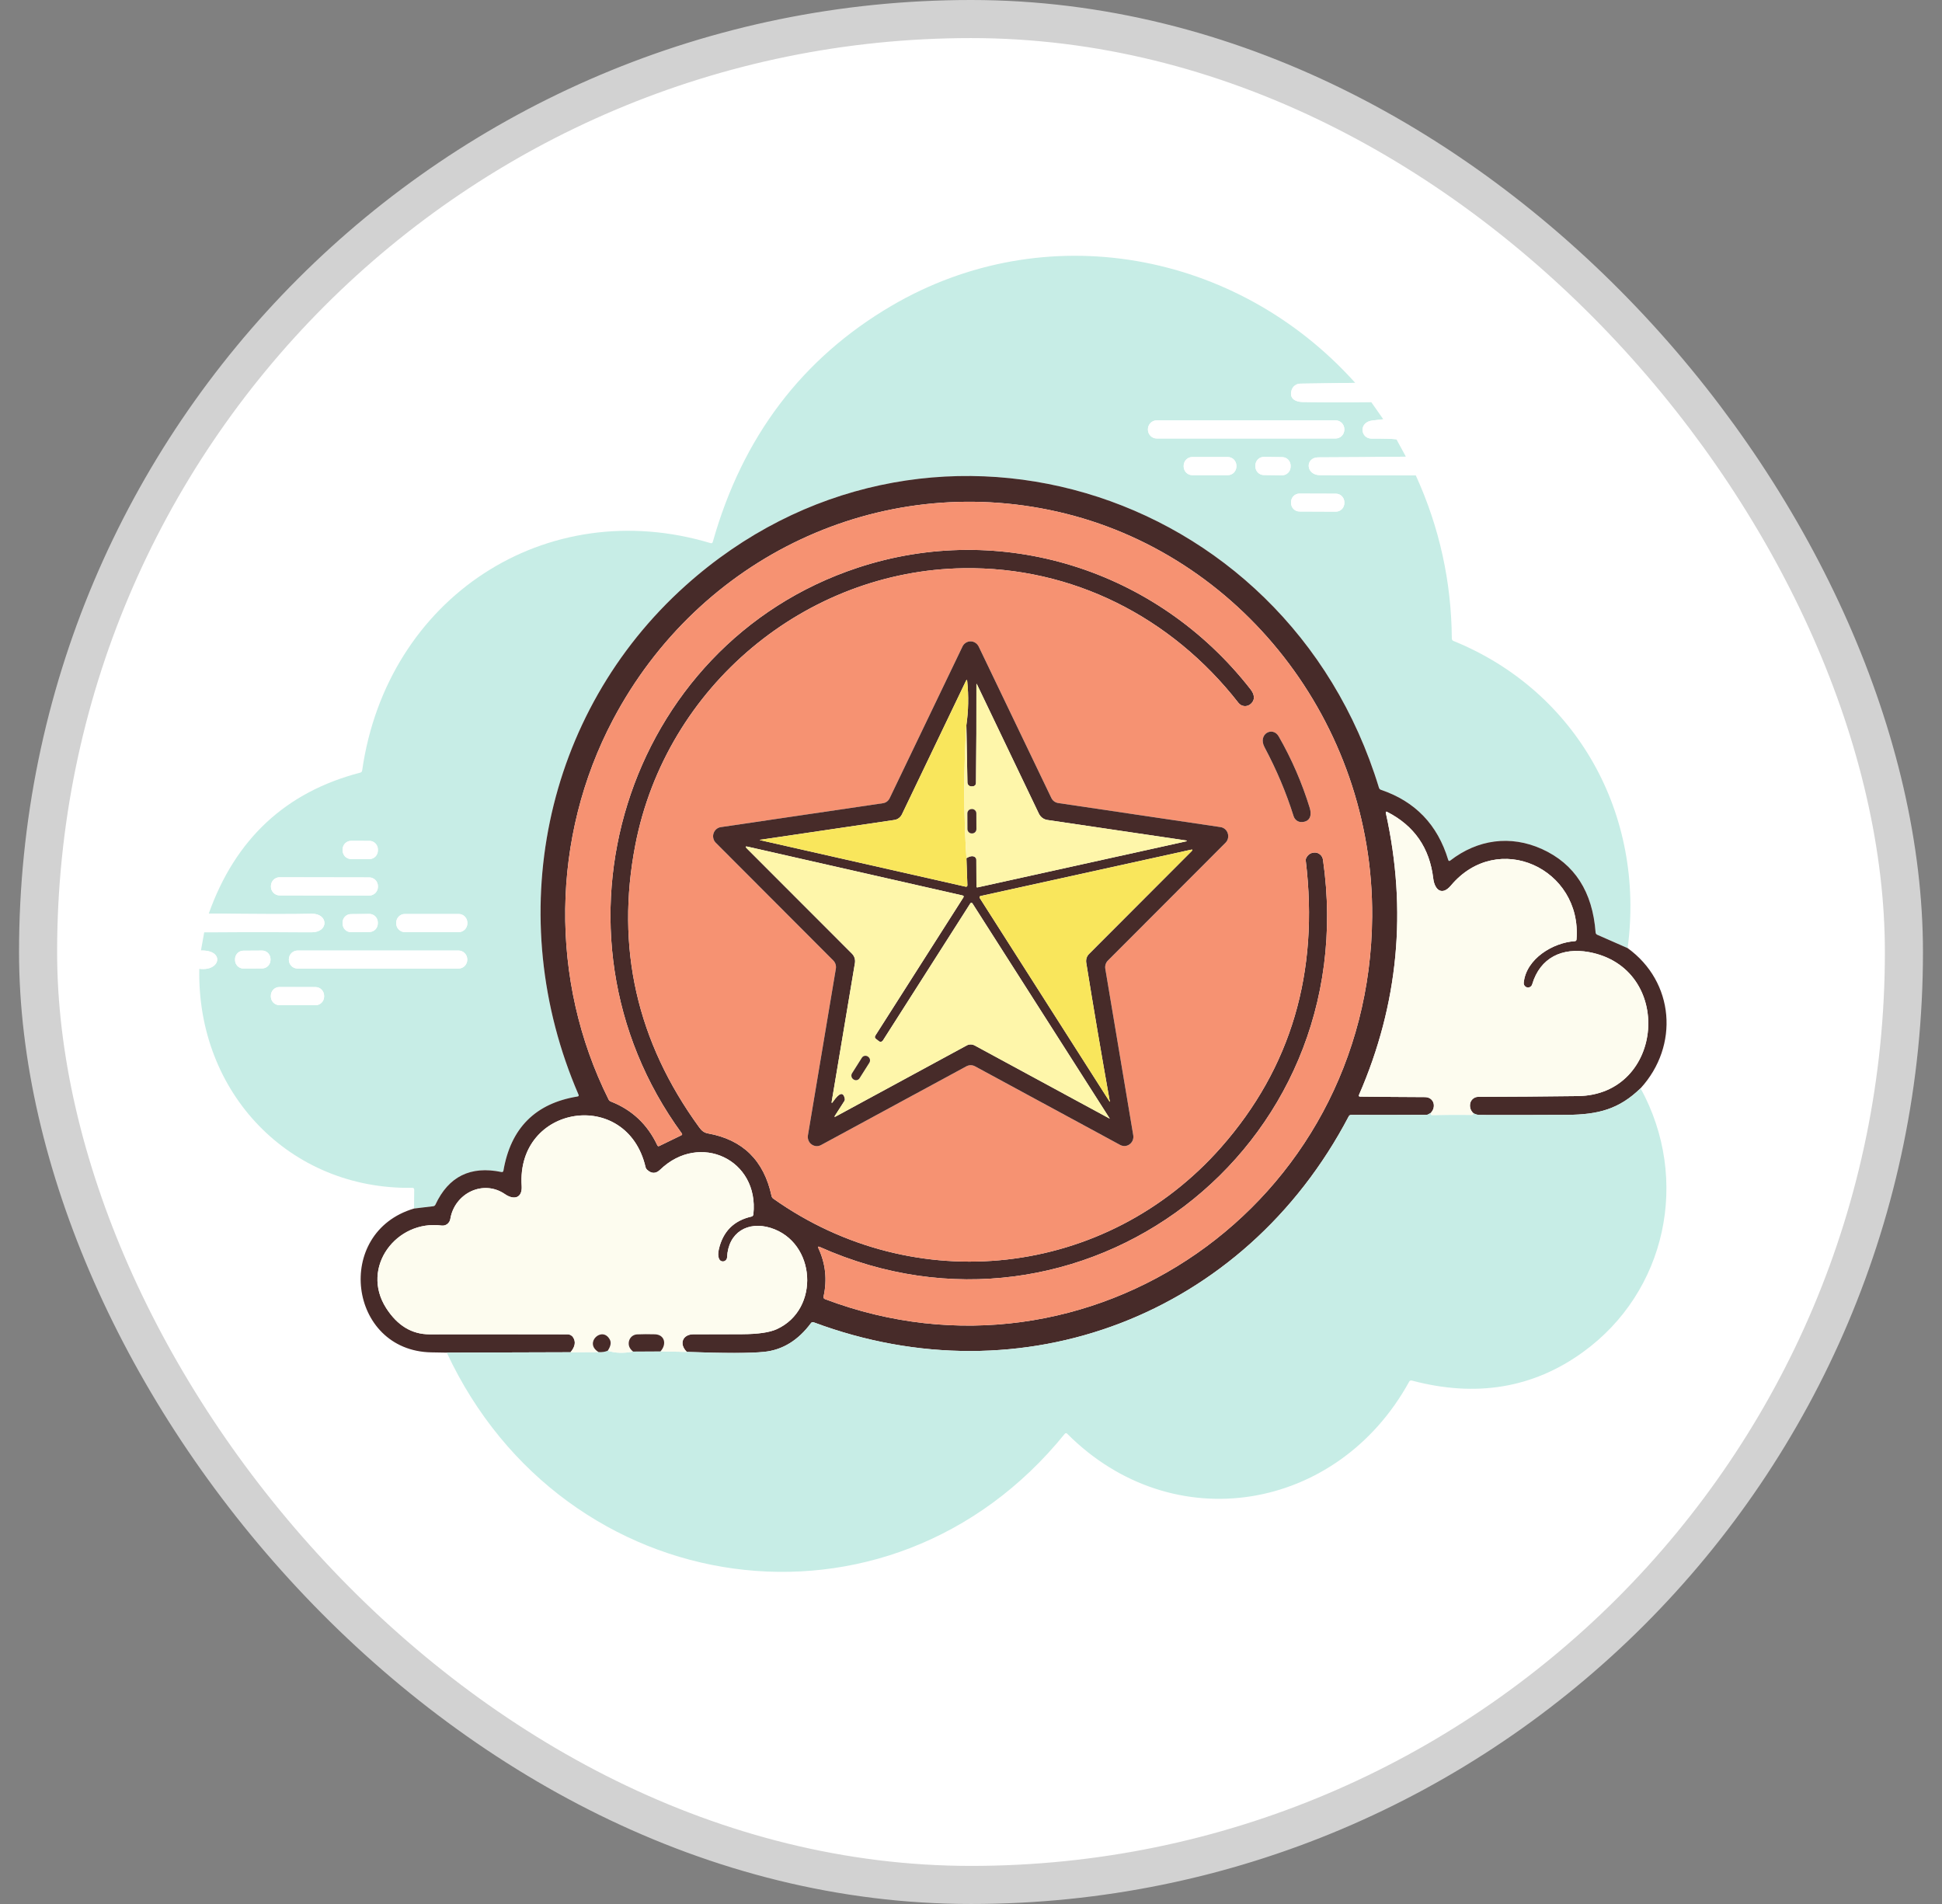 <?xml version="1.0" encoding="UTF-8"?> <svg xmlns="http://www.w3.org/2000/svg" width="51" height="50" viewBox="0 0 51 50" fill="none"><rect x="0" y="0" width="51" height="50" fill="#808080" stroke="none"/><rect x="1" y="0.5" width="49" height="49" rx="24.5" fill="white"></rect><path d="M35.59 10.054L34.146 10.075C34.095 10.075 34.046 10.092 34.005 10.123C33.964 10.154 33.934 10.198 33.919 10.248C33.852 10.466 34.018 10.554 34.206 10.557C34.814 10.566 35.416 10.566 36.01 10.558L36.327 11.01C36.236 11.021 36.148 11.031 36.06 11.04C35.665 11.077 35.728 11.52 36.02 11.518C36.321 11.516 36.538 11.522 36.672 11.536L36.921 11.993C36.15 12.003 35.383 12.009 34.621 12.011C34.27 12.012 34.284 12.477 34.666 12.478C35.511 12.478 36.35 12.481 37.181 12.484C37.8 13.842 38.116 15.269 38.127 16.766C38.128 16.799 38.143 16.822 38.173 16.833C41.398 18.145 43.213 21.376 42.744 24.898L41.945 24.547C41.933 24.542 41.923 24.534 41.916 24.523C41.908 24.513 41.904 24.5 41.903 24.487C41.823 23.416 41.353 22.686 40.495 22.297C39.665 21.921 38.803 22.045 38.087 22.598C38.06 22.619 38.042 22.613 38.032 22.579C37.753 21.657 37.165 21.044 36.268 20.742C36.24 20.733 36.222 20.713 36.213 20.685C33.772 12.678 24.188 9.833 18.005 15.377C14.263 18.732 13.18 24.091 15.193 28.745C15.205 28.773 15.196 28.79 15.166 28.795C14.062 28.974 13.413 29.623 13.221 30.742C13.215 30.772 13.198 30.784 13.169 30.778C12.358 30.608 11.78 30.893 11.436 31.633C11.424 31.659 11.404 31.674 11.376 31.677L10.873 31.737L10.878 31.244C10.878 31.209 10.861 31.192 10.828 31.193C7.619 31.247 5.168 28.715 5.234 25.441C5.797 25.517 5.907 24.941 5.277 24.962L5.363 24.483C6.301 24.478 7.241 24.478 8.183 24.483C8.642 24.484 8.625 23.985 8.183 23.996C7.672 24.009 6.772 24.007 5.483 23.99C6.18 22.031 7.506 20.797 9.462 20.29C9.491 20.282 9.507 20.263 9.511 20.233C10.16 15.695 14.337 12.963 18.661 14.263C18.691 14.272 18.71 14.261 18.719 14.231C19.497 11.476 21.061 9.41 23.413 8.03C27.441 5.669 32.473 6.58 35.59 10.054ZM35.305 11.274C35.305 11.212 35.281 11.152 35.238 11.108C35.195 11.063 35.136 11.039 35.075 11.039H30.377C30.316 11.039 30.257 11.063 30.214 11.108C30.171 11.152 30.146 11.212 30.146 11.274V11.28C30.146 11.342 30.171 11.402 30.214 11.446C30.257 11.49 30.316 11.515 30.377 11.515H35.075C35.136 11.515 35.195 11.49 35.238 11.446C35.281 11.402 35.305 11.342 35.305 11.28V11.274ZM32.47 12.231C32.47 12.17 32.446 12.112 32.404 12.069C32.362 12.026 32.304 12.002 32.245 12.002H31.31C31.251 12.002 31.194 12.026 31.151 12.069C31.109 12.112 31.085 12.17 31.085 12.231V12.248C31.085 12.309 31.109 12.367 31.151 12.411C31.194 12.454 31.251 12.478 31.31 12.478H32.245C32.304 12.478 32.362 12.454 32.404 12.411C32.446 12.367 32.47 12.309 32.47 12.248V12.231ZM33.894 12.233C33.894 12.204 33.889 12.174 33.878 12.147C33.867 12.119 33.851 12.094 33.831 12.073C33.81 12.051 33.786 12.034 33.76 12.023C33.733 12.011 33.704 12.005 33.675 12.005L33.192 11.998C33.134 11.998 33.077 12.021 33.035 12.063C32.993 12.105 32.969 12.162 32.968 12.222L32.968 12.246C32.968 12.276 32.973 12.305 32.984 12.333C32.995 12.36 33.011 12.385 33.031 12.407C33.051 12.428 33.075 12.445 33.102 12.457C33.129 12.468 33.158 12.474 33.187 12.475L33.669 12.481C33.728 12.482 33.785 12.458 33.827 12.416C33.869 12.375 33.893 12.318 33.893 12.258L33.894 12.233ZM35.305 13.192C35.306 13.162 35.3 13.133 35.289 13.105C35.278 13.078 35.262 13.053 35.241 13.032C35.221 13.011 35.196 12.994 35.17 12.983C35.143 12.971 35.114 12.965 35.085 12.965L34.127 12.962C34.098 12.962 34.069 12.967 34.042 12.979C34.015 12.99 33.991 13.006 33.97 13.027C33.949 13.048 33.933 13.073 33.922 13.1C33.91 13.128 33.905 13.157 33.905 13.187L33.905 13.206C33.904 13.235 33.91 13.265 33.921 13.292C33.932 13.32 33.948 13.345 33.969 13.366C33.989 13.387 34.014 13.403 34.04 13.415C34.067 13.426 34.096 13.432 34.125 13.432L35.083 13.436C35.112 13.436 35.141 13.43 35.168 13.419C35.195 13.408 35.219 13.391 35.24 13.37C35.261 13.349 35.277 13.324 35.288 13.297C35.299 13.27 35.305 13.24 35.305 13.211L35.305 13.192ZM9.924 22.308C9.924 22.279 9.918 22.249 9.907 22.222C9.896 22.194 9.88 22.169 9.859 22.148C9.839 22.127 9.814 22.111 9.787 22.099C9.761 22.088 9.732 22.082 9.703 22.082L9.22 22.081C9.191 22.081 9.162 22.087 9.135 22.098C9.108 22.109 9.084 22.126 9.063 22.147C9.043 22.168 9.026 22.193 9.015 22.22C9.004 22.248 8.998 22.277 8.998 22.307L8.998 22.333C8.998 22.363 9.004 22.392 9.015 22.419C9.026 22.447 9.042 22.472 9.063 22.493C9.083 22.514 9.108 22.53 9.134 22.542C9.161 22.553 9.19 22.559 9.219 22.559L9.702 22.56C9.731 22.56 9.76 22.554 9.787 22.543C9.813 22.532 9.838 22.515 9.858 22.494C9.879 22.473 9.895 22.448 9.907 22.421C9.918 22.394 9.924 22.364 9.924 22.334L9.924 22.308ZM9.925 23.275C9.925 23.244 9.92 23.214 9.908 23.186C9.897 23.157 9.88 23.132 9.859 23.11C9.838 23.088 9.813 23.071 9.785 23.06C9.758 23.048 9.728 23.042 9.698 23.042L7.343 23.038C7.313 23.038 7.283 23.044 7.256 23.055C7.228 23.067 7.203 23.084 7.182 23.105C7.16 23.127 7.144 23.152 7.132 23.181C7.121 23.209 7.115 23.239 7.115 23.27L7.115 23.281C7.115 23.311 7.12 23.342 7.132 23.37C7.143 23.398 7.16 23.424 7.181 23.445C7.202 23.467 7.227 23.484 7.255 23.496C7.282 23.508 7.312 23.514 7.342 23.514L9.697 23.518C9.727 23.518 9.757 23.512 9.784 23.5C9.812 23.489 9.837 23.472 9.858 23.45C9.88 23.429 9.896 23.403 9.908 23.375C9.919 23.347 9.925 23.316 9.925 23.286L9.925 23.275ZM9.922 24.223C9.921 24.164 9.897 24.107 9.856 24.065C9.814 24.023 9.758 24 9.699 24L9.215 24.005C9.156 24.005 9.1 24.029 9.059 24.072C9.019 24.114 8.996 24.172 8.996 24.232L8.997 24.256C8.997 24.316 9.021 24.373 9.062 24.415C9.104 24.456 9.16 24.48 9.219 24.479L9.703 24.475C9.762 24.474 9.818 24.45 9.859 24.407C9.9 24.365 9.922 24.307 9.922 24.248L9.922 24.223ZM12.274 24.233C12.274 24.172 12.25 24.113 12.207 24.069C12.165 24.026 12.107 24.002 12.047 24.002H10.631C10.571 24.002 10.514 24.026 10.471 24.069C10.428 24.113 10.405 24.172 10.405 24.233V24.246C10.405 24.277 10.411 24.307 10.422 24.335C10.433 24.363 10.45 24.388 10.471 24.41C10.492 24.431 10.517 24.448 10.545 24.46C10.572 24.472 10.602 24.478 10.631 24.478H12.047C12.077 24.478 12.106 24.472 12.134 24.46C12.161 24.448 12.186 24.431 12.207 24.41C12.228 24.388 12.245 24.363 12.256 24.335C12.268 24.307 12.274 24.277 12.274 24.246V24.233ZM7.104 25.185C7.103 25.156 7.098 25.127 7.086 25.1C7.075 25.073 7.059 25.048 7.039 25.027C7.018 25.007 6.994 24.991 6.968 24.98C6.941 24.968 6.913 24.963 6.884 24.963L6.39 24.966C6.332 24.966 6.277 24.99 6.236 25.032C6.195 25.074 6.172 25.131 6.173 25.19L6.173 25.212C6.173 25.242 6.179 25.271 6.19 25.298C6.201 25.325 6.217 25.349 6.238 25.37C6.258 25.39 6.282 25.407 6.309 25.418C6.335 25.429 6.364 25.435 6.392 25.434L6.886 25.432C6.944 25.431 7 25.408 7.04 25.366C7.081 25.323 7.104 25.267 7.104 25.207L7.104 25.185ZM12.271 25.195C12.271 25.164 12.265 25.134 12.254 25.106C12.242 25.078 12.225 25.052 12.204 25.031C12.183 25.009 12.158 24.992 12.13 24.98C12.103 24.968 12.073 24.962 12.043 24.962H7.813C7.753 24.962 7.695 24.987 7.652 25.031C7.609 25.074 7.586 25.133 7.586 25.195V25.203C7.586 25.264 7.609 25.323 7.652 25.367C7.695 25.41 7.753 25.435 7.813 25.435H12.043C12.073 25.435 12.103 25.429 12.13 25.417C12.158 25.406 12.183 25.389 12.204 25.367C12.225 25.345 12.242 25.32 12.254 25.291C12.265 25.263 12.271 25.233 12.271 25.203V25.195ZM8.512 26.151C8.512 26.12 8.506 26.091 8.495 26.063C8.484 26.035 8.467 26.01 8.446 25.989C8.426 25.967 8.401 25.951 8.374 25.939C8.347 25.927 8.318 25.922 8.288 25.921L7.337 25.92C7.278 25.92 7.221 25.944 7.179 25.986C7.137 26.029 7.113 26.087 7.113 26.148L7.113 26.167C7.113 26.197 7.118 26.227 7.13 26.254C7.141 26.282 7.157 26.307 7.178 26.329C7.199 26.35 7.223 26.367 7.251 26.378C7.278 26.39 7.307 26.396 7.336 26.396L8.287 26.398C8.347 26.398 8.404 26.374 8.446 26.331C8.488 26.288 8.512 26.23 8.512 26.169L8.512 26.151Z" fill="#C7EDE6"></path><path d="M35.59 10.055C35.842 10.083 36.114 10.093 36.406 10.083C36.792 10.069 36.814 10.53 36.49 10.548C36.338 10.556 36.178 10.559 36.01 10.558C35.416 10.567 34.814 10.567 34.206 10.557C34.018 10.554 33.852 10.466 33.919 10.248C33.934 10.198 33.964 10.155 34.005 10.124C34.046 10.093 34.095 10.076 34.146 10.075L35.59 10.055Z" fill="white"></path><path d="M36.327 11.01L36.992 11.043C37.035 11.045 37.077 11.061 37.11 11.09C37.143 11.119 37.166 11.158 37.175 11.201C37.215 11.384 37.12 11.504 36.938 11.506C36.848 11.506 36.759 11.516 36.672 11.536C36.538 11.522 36.321 11.516 36.02 11.518C35.728 11.52 35.665 11.077 36.06 11.04C36.148 11.032 36.236 11.022 36.327 11.01Z" fill="white"></path><path d="M35.075 11.039H30.377C30.25 11.039 30.146 11.144 30.146 11.274V11.28C30.146 11.41 30.25 11.515 30.377 11.515H35.075C35.202 11.515 35.305 11.41 35.305 11.28V11.274C35.305 11.144 35.202 11.039 35.075 11.039Z" fill="white"></path><path d="M36.921 11.993L39.3 11.997C39.361 11.997 39.421 12.022 39.465 12.067C39.509 12.112 39.534 12.172 39.535 12.236C39.536 12.406 39.405 12.478 39.247 12.478C38.565 12.479 37.876 12.481 37.181 12.484C36.35 12.481 35.511 12.479 34.666 12.478C34.284 12.477 34.27 12.012 34.621 12.011C35.383 12.009 36.15 12.003 36.921 11.993Z" fill="white"></path><path d="M32.245 12.002H31.31C31.186 12.002 31.085 12.105 31.085 12.232V12.248C31.085 12.375 31.186 12.478 31.31 12.478H32.245C32.369 12.478 32.47 12.375 32.47 12.248V12.232C32.47 12.105 32.369 12.002 32.245 12.002Z" fill="white"></path><path d="M33.675 12.005L33.192 11.999C33.07 11.997 32.97 12.097 32.968 12.222L32.968 12.246C32.967 12.371 33.065 12.473 33.187 12.475L33.669 12.481C33.792 12.483 33.892 12.383 33.893 12.258L33.894 12.234C33.895 12.109 33.797 12.006 33.675 12.005Z" fill="white"></path><path d="M42.744 24.898C43.973 25.786 44.104 27.463 43.084 28.579C42.519 29.128 41.974 29.272 41.145 29.277C40.384 29.282 39.624 29.282 38.866 29.28C38.801 29.279 38.743 29.263 38.69 29.23C38.627 29.17 38.599 29.096 38.605 29.01C38.608 28.954 38.632 28.902 38.672 28.864C38.712 28.826 38.764 28.804 38.819 28.804C39.676 28.802 40.549 28.795 41.437 28.784C43.718 28.756 43.977 25.414 41.725 25.002C41.028 24.876 40.446 25.145 40.237 25.851C40.229 25.878 40.211 25.901 40.187 25.916C40.162 25.931 40.134 25.936 40.106 25.93C40.078 25.924 40.054 25.908 40.037 25.885C40.021 25.862 40.013 25.833 40.016 25.805C40.081 25.172 40.792 24.752 41.355 24.716C41.384 24.715 41.399 24.7 41.402 24.67C41.549 22.81 39.336 21.785 38.102 23.256C37.87 23.531 37.676 23.374 37.639 23.067C37.544 22.268 37.142 21.686 36.432 21.322C36.399 21.306 36.387 21.315 36.395 21.352C36.959 23.905 36.725 26.371 35.691 28.749C35.677 28.782 35.687 28.798 35.721 28.798C36.288 28.804 36.854 28.809 37.42 28.811C37.658 28.812 37.728 29.07 37.573 29.227C37.52 29.26 37.484 29.276 37.466 29.276C36.801 29.28 36.139 29.281 35.481 29.278C35.454 29.278 35.434 29.291 35.42 29.316C32.673 34.553 26.841 36.769 21.369 34.725C21.339 34.714 21.316 34.721 21.297 34.746C20.961 35.199 20.552 35.45 20.071 35.5C19.704 35.538 19.026 35.539 18.038 35.502C17.825 35.295 17.924 35.039 18.213 35.039C18.641 35.04 19.069 35.04 19.496 35.037C19.907 35.035 20.208 34.992 20.397 34.906C21.545 34.387 21.433 32.615 20.234 32.244C19.642 32.062 19.124 32.359 19.094 33.02C19.093 33.045 19.083 33.069 19.067 33.088C19.05 33.107 19.028 33.12 19.003 33.124C18.979 33.129 18.954 33.125 18.932 33.113C18.91 33.101 18.893 33.081 18.883 33.058C18.856 32.993 18.854 32.911 18.877 32.812C18.984 32.342 19.269 32.054 19.732 31.949C19.764 31.942 19.782 31.921 19.785 31.888C19.94 30.45 18.372 29.717 17.337 30.717C17.221 30.829 17.107 30.823 16.995 30.719C16.974 30.7 16.959 30.675 16.953 30.648C16.465 28.557 13.557 29.005 13.7 31.143C13.721 31.462 13.5 31.523 13.261 31.359C12.686 30.964 11.936 31.341 11.826 32.011C11.817 32.065 11.788 32.112 11.745 32.145C11.703 32.177 11.649 32.191 11.596 32.184C10.412 32.027 9.456 33.282 10.142 34.352C10.437 34.812 10.817 35.041 11.281 35.04C12.505 35.038 13.713 35.038 14.907 35.04C14.935 35.04 14.963 35.047 14.988 35.061C15.013 35.075 15.035 35.094 15.05 35.119C15.127 35.235 15.105 35.366 14.983 35.511L11.733 35.521C11.6 35.519 11.464 35.517 11.324 35.514C9.145 35.471 8.754 32.363 10.873 31.737L11.376 31.677C11.404 31.674 11.424 31.659 11.436 31.633C11.78 30.894 12.358 30.609 13.169 30.778C13.198 30.784 13.215 30.772 13.221 30.742C13.413 29.623 14.062 28.974 15.166 28.795C15.196 28.79 15.205 28.774 15.193 28.746C13.18 24.092 14.263 18.732 18.005 15.377C24.188 9.833 33.772 12.678 36.213 20.685C36.222 20.714 36.24 20.733 36.268 20.742C37.165 21.045 37.753 21.657 38.032 22.58C38.042 22.613 38.06 22.619 38.087 22.598C38.803 22.045 39.665 21.922 40.495 22.297C41.353 22.687 41.823 23.417 41.903 24.488C41.904 24.5 41.908 24.513 41.916 24.523C41.923 24.534 41.933 24.542 41.945 24.547L42.744 24.898ZM34.307 22.523C34.352 22.44 34.421 22.395 34.514 22.388C34.569 22.384 34.623 22.402 34.665 22.437C34.708 22.472 34.736 22.522 34.744 22.577C35.839 30.216 28.364 35.799 21.528 32.746C21.485 32.727 21.474 32.739 21.494 32.782C21.681 33.186 21.726 33.607 21.629 34.044C21.621 34.079 21.633 34.103 21.665 34.116C28.592 36.733 35.981 31.654 36.035 24.068C36.072 18.981 32.568 14.519 27.76 13.435C23.094 12.382 18.363 14.612 16.098 18.9C14.472 21.979 14.419 25.741 15.982 28.872C15.994 28.898 16.014 28.916 16.04 28.926C16.597 29.144 17.004 29.527 17.262 30.076C17.273 30.1 17.291 30.106 17.314 30.095L17.892 29.814C17.917 29.802 17.921 29.785 17.904 29.763C14.05 24.487 16.419 16.924 22.526 14.908C26.262 13.674 30.368 14.931 32.841 18.101C32.942 18.231 32.974 18.375 32.843 18.489C32.82 18.509 32.793 18.524 32.764 18.533C32.736 18.542 32.706 18.545 32.676 18.542C32.646 18.539 32.617 18.53 32.591 18.516C32.565 18.501 32.542 18.481 32.523 18.457C30.755 16.191 28.149 14.88 25.305 14.922C21.174 14.982 17.493 18.006 16.684 22.191C16.164 24.883 16.724 27.356 18.365 29.608C18.423 29.687 18.485 29.745 18.591 29.764C19.505 29.927 20.062 30.474 20.262 31.406C20.268 31.436 20.283 31.459 20.308 31.477C24.011 34.104 29.044 33.564 32.071 30.126C33.904 28.044 34.644 25.538 34.292 22.606C34.288 22.577 34.294 22.548 34.307 22.523Z" fill="#472B29"></path><path d="M35.085 12.965L34.127 12.962C34.004 12.961 33.905 13.062 33.905 13.187L33.905 13.206C33.904 13.33 34.003 13.432 34.125 13.432L35.083 13.436C35.206 13.436 35.305 13.335 35.305 13.211L35.305 13.192C35.306 13.067 35.207 12.966 35.085 12.965Z" fill="white"></path><path d="M34.307 22.523C34.294 22.548 34.288 22.577 34.292 22.606C34.644 25.538 33.904 28.044 32.071 30.126C29.044 33.564 24.011 34.104 20.308 31.477C20.283 31.459 20.268 31.436 20.262 31.406C20.062 30.474 19.505 29.927 18.591 29.764C18.485 29.745 18.423 29.687 18.365 29.608C16.724 27.356 16.164 24.883 16.684 22.191C17.493 18.006 21.174 14.982 25.305 14.922C28.149 14.88 30.755 16.191 32.523 18.457C32.542 18.481 32.565 18.501 32.591 18.516C32.617 18.53 32.646 18.54 32.676 18.543C32.706 18.545 32.736 18.542 32.764 18.533C32.793 18.524 32.82 18.509 32.843 18.489C32.974 18.375 32.942 18.231 32.841 18.101C30.368 14.932 26.262 13.674 22.525 14.908C16.419 16.924 14.05 24.488 17.904 29.763C17.921 29.785 17.917 29.802 17.892 29.814L17.314 30.095C17.291 30.106 17.273 30.1 17.262 30.076C17.004 29.527 16.597 29.144 16.04 28.926C16.014 28.916 15.994 28.898 15.982 28.872C14.419 25.741 14.472 21.979 16.098 18.9C18.363 14.612 23.094 12.383 27.76 13.435C32.568 14.519 36.072 18.981 36.035 24.069C35.981 31.654 28.592 36.733 21.665 34.116C21.633 34.103 21.621 34.079 21.629 34.044C21.726 33.607 21.681 33.186 21.494 32.782C21.474 32.739 21.485 32.727 21.528 32.746C28.364 35.799 35.839 30.216 34.744 22.577C34.736 22.522 34.708 22.472 34.665 22.437C34.623 22.402 34.569 22.384 34.514 22.389C34.421 22.395 34.352 22.44 34.307 22.523ZM25.381 28.001C25.416 27.983 25.454 27.973 25.492 27.973C25.531 27.973 25.569 27.983 25.603 28.001L29.417 30.067C29.456 30.089 29.5 30.098 29.544 30.095C29.588 30.092 29.631 30.076 29.667 30.05C29.702 30.023 29.73 29.987 29.747 29.945C29.764 29.903 29.768 29.857 29.761 29.812L29.027 25.44C29.021 25.401 29.023 25.362 29.035 25.325C29.047 25.288 29.067 25.254 29.094 25.226L32.183 22.133C32.215 22.101 32.237 22.061 32.248 22.017C32.259 21.974 32.257 21.927 32.243 21.885C32.23 21.842 32.205 21.803 32.171 21.774C32.137 21.745 32.096 21.727 32.052 21.72L27.789 21.088C27.751 21.082 27.715 21.067 27.683 21.044C27.652 21.021 27.627 20.99 27.61 20.955L25.702 16.979C25.682 16.938 25.652 16.904 25.614 16.88C25.577 16.856 25.533 16.843 25.489 16.843C25.444 16.843 25.401 16.856 25.363 16.88C25.325 16.904 25.295 16.938 25.276 16.979L23.364 20.962C23.347 20.997 23.322 21.027 23.291 21.05C23.26 21.073 23.224 21.088 23.186 21.094L18.93 21.721C18.886 21.727 18.845 21.746 18.811 21.775C18.778 21.804 18.753 21.842 18.739 21.885C18.725 21.928 18.723 21.974 18.734 22.017C18.744 22.061 18.766 22.101 18.798 22.133L21.884 25.224C21.911 25.252 21.931 25.286 21.943 25.323C21.955 25.36 21.957 25.4 21.951 25.438L21.217 29.816C21.21 29.861 21.215 29.907 21.232 29.948C21.248 29.99 21.276 30.026 21.312 30.052C21.348 30.079 21.39 30.095 21.434 30.098C21.479 30.101 21.523 30.091 21.562 30.07L25.381 28.001ZM33.21 19.626C33.521 20.21 33.775 20.806 33.972 21.433C33.987 21.481 34.017 21.523 34.058 21.551C34.099 21.579 34.148 21.592 34.197 21.589C34.413 21.572 34.452 21.401 34.395 21.216C34.193 20.559 33.922 19.934 33.581 19.34C33.423 19.063 33.023 19.277 33.21 19.626Z" fill="#F69272"></path><path d="M25.381 28.001L21.562 30.07C21.523 30.091 21.479 30.101 21.434 30.098C21.39 30.094 21.348 30.079 21.312 30.052C21.276 30.026 21.248 29.99 21.232 29.948C21.215 29.906 21.21 29.86 21.217 29.816L21.951 25.438C21.957 25.399 21.955 25.36 21.943 25.323C21.931 25.285 21.911 25.252 21.884 25.224L18.798 22.132C18.766 22.101 18.744 22.061 18.734 22.017C18.723 21.973 18.725 21.927 18.739 21.885C18.753 21.842 18.778 21.804 18.811 21.775C18.845 21.746 18.886 21.727 18.93 21.721L23.186 21.093C23.224 21.088 23.26 21.073 23.291 21.05C23.322 21.027 23.347 20.997 23.364 20.961L25.276 16.979C25.295 16.938 25.325 16.904 25.363 16.88C25.401 16.855 25.444 16.843 25.489 16.843C25.533 16.843 25.577 16.855 25.614 16.88C25.652 16.904 25.682 16.938 25.702 16.979L27.61 20.955C27.627 20.99 27.652 21.021 27.683 21.044C27.715 21.067 27.751 21.082 27.789 21.088L32.052 21.72C32.096 21.726 32.137 21.745 32.171 21.774C32.205 21.803 32.23 21.841 32.243 21.884C32.257 21.927 32.259 21.973 32.248 22.017C32.237 22.061 32.215 22.101 32.183 22.132L29.094 25.226C29.067 25.253 29.047 25.287 29.035 25.325C29.023 25.362 29.021 25.401 29.027 25.44L29.761 29.812C29.768 29.857 29.764 29.903 29.747 29.945C29.73 29.986 29.702 30.023 29.667 30.049C29.631 30.076 29.588 30.092 29.544 30.095C29.5 30.098 29.456 30.088 29.417 30.067L25.603 28.001C25.569 27.983 25.531 27.973 25.492 27.973C25.454 27.973 25.416 27.983 25.381 28.001ZM25.38 22.536C25.471 22.482 25.542 22.47 25.594 22.501C25.625 22.518 25.64 22.545 25.64 22.58L25.643 23.277C25.643 23.299 25.653 23.308 25.674 23.303L31.155 22.093C31.158 22.093 31.16 22.092 31.162 22.09C31.164 22.087 31.165 22.085 31.165 22.082C31.165 22.079 31.164 22.077 31.162 22.075C31.16 22.073 31.157 22.072 31.154 22.072L27.506 21.533C27.459 21.526 27.414 21.508 27.375 21.479C27.336 21.45 27.305 21.412 27.283 21.368L25.654 17.966C25.653 17.965 25.652 17.964 25.651 17.963C25.65 17.963 25.648 17.963 25.647 17.963C25.646 17.963 25.644 17.964 25.643 17.965C25.643 17.966 25.642 17.967 25.642 17.969C25.644 18.843 25.641 19.704 25.631 20.555C25.63 20.625 25.587 20.657 25.502 20.651C25.477 20.649 25.452 20.638 25.434 20.619C25.417 20.6 25.407 20.575 25.406 20.549L25.378 19.046C25.433 18.669 25.441 18.285 25.401 17.892C25.397 17.845 25.385 17.843 25.365 17.885L23.686 21.386C23.667 21.425 23.639 21.458 23.605 21.484C23.571 21.509 23.531 21.526 23.489 21.532L19.962 22.053C19.96 22.053 19.959 22.054 19.958 22.055C19.957 22.056 19.957 22.057 19.957 22.058C19.957 22.059 19.957 22.061 19.958 22.061C19.959 22.062 19.96 22.063 19.962 22.063L25.355 23.284C25.39 23.291 25.406 23.277 25.405 23.241L25.38 22.536ZM23.08 27.342L23.004 27.282C22.972 27.258 22.967 27.228 22.989 27.194L25.298 23.57C25.317 23.541 25.309 23.523 25.276 23.515L19.638 22.235C19.577 22.22 19.568 22.236 19.614 22.281L22.375 25.045C22.406 25.076 22.429 25.115 22.443 25.157C22.456 25.199 22.459 25.244 22.452 25.288L21.843 28.923C21.835 28.972 21.845 28.976 21.874 28.935C22.041 28.694 22.145 28.664 22.185 28.847C22.188 28.859 22.188 28.871 22.186 28.884C22.183 28.896 22.179 28.907 22.172 28.918L21.929 29.296C21.907 29.331 21.913 29.338 21.949 29.319L25.387 27.454C25.419 27.437 25.455 27.428 25.491 27.428C25.528 27.428 25.564 27.437 25.596 27.454L29.137 29.373C29.143 29.376 29.144 29.375 29.14 29.369L25.543 23.732C25.521 23.697 25.499 23.697 25.477 23.732L23.187 27.323C23.182 27.332 23.174 27.339 23.166 27.345C23.157 27.351 23.148 27.355 23.138 27.357C23.128 27.358 23.117 27.358 23.107 27.355C23.097 27.353 23.088 27.348 23.08 27.342ZM29.139 28.889C28.923 27.678 28.719 26.475 28.526 25.279C28.52 25.238 28.523 25.196 28.535 25.157C28.548 25.117 28.57 25.081 28.599 25.052L31.291 22.355C31.329 22.317 31.322 22.303 31.27 22.315L25.759 23.528C25.721 23.536 25.713 23.557 25.734 23.589L29.137 28.925C29.143 28.934 29.147 28.934 29.149 28.924C29.151 28.919 29.149 28.913 29.145 28.906C29.142 28.899 29.14 28.894 29.139 28.889Z" fill="#472B29"></path><path d="M25.378 19.046C25.305 20.204 25.306 21.367 25.38 22.537L25.405 23.242C25.406 23.277 25.39 23.291 25.355 23.284L19.962 22.063C19.96 22.063 19.959 22.063 19.958 22.062C19.957 22.061 19.957 22.06 19.957 22.059C19.957 22.057 19.957 22.056 19.958 22.055C19.959 22.054 19.96 22.054 19.962 22.054L23.489 21.533C23.531 21.526 23.571 21.51 23.605 21.484C23.639 21.459 23.667 21.425 23.686 21.386L25.365 17.886C25.385 17.843 25.397 17.846 25.401 17.892C25.441 18.285 25.433 18.669 25.378 19.046Z" fill="#F9E65C"></path><path d="M25.38 22.536C25.306 21.367 25.305 20.204 25.378 19.046L25.406 20.549C25.407 20.575 25.417 20.6 25.434 20.619C25.452 20.638 25.477 20.649 25.502 20.651C25.587 20.657 25.63 20.625 25.631 20.555C25.641 19.704 25.644 18.843 25.642 17.969C25.642 17.968 25.643 17.966 25.643 17.965C25.644 17.964 25.646 17.963 25.647 17.963C25.648 17.963 25.65 17.963 25.651 17.963C25.652 17.964 25.653 17.965 25.654 17.966L27.283 21.368C27.305 21.412 27.336 21.45 27.375 21.479C27.414 21.508 27.459 21.526 27.506 21.533L31.154 22.072C31.157 22.072 31.16 22.073 31.162 22.075C31.164 22.077 31.165 22.079 31.165 22.082C31.165 22.085 31.164 22.088 31.162 22.09C31.16 22.092 31.158 22.093 31.155 22.093L25.674 23.303C25.653 23.308 25.643 23.299 25.643 23.277L25.64 22.581C25.64 22.545 25.625 22.518 25.594 22.501C25.542 22.47 25.471 22.482 25.38 22.536ZM25.64 21.36C25.64 21.345 25.637 21.33 25.631 21.316C25.625 21.303 25.617 21.29 25.607 21.279C25.596 21.269 25.584 21.261 25.57 21.255C25.557 21.249 25.542 21.246 25.527 21.246L25.516 21.247C25.487 21.247 25.458 21.259 25.437 21.28C25.416 21.302 25.405 21.331 25.405 21.361L25.407 21.772C25.407 21.787 25.41 21.802 25.416 21.816C25.422 21.83 25.43 21.842 25.44 21.853C25.451 21.863 25.463 21.872 25.477 21.877C25.49 21.883 25.505 21.886 25.52 21.886L25.531 21.886C25.56 21.886 25.589 21.873 25.61 21.852C25.631 21.83 25.642 21.801 25.642 21.771L25.64 21.36Z" fill="#FEF6AA"></path><path d="M33.972 21.433C33.775 20.806 33.521 20.209 33.21 19.625C33.023 19.277 33.423 19.063 33.581 19.339C33.922 19.934 34.193 20.559 34.395 21.215C34.452 21.401 34.413 21.572 34.197 21.588C34.148 21.592 34.099 21.579 34.058 21.551C34.017 21.522 33.987 21.481 33.972 21.433Z" fill="#472B29"></path><path d="M25.527 21.246L25.516 21.247C25.454 21.247 25.405 21.298 25.405 21.361L25.407 21.772C25.407 21.835 25.458 21.886 25.52 21.886L25.531 21.886C25.593 21.885 25.642 21.834 25.642 21.771L25.64 21.36C25.64 21.297 25.589 21.246 25.527 21.246Z" fill="#472B29"></path><path d="M38.69 29.23C38.697 29.248 38.693 29.262 38.678 29.273C38.669 29.279 38.657 29.282 38.64 29.282C38.3 29.276 37.959 29.278 37.618 29.288C37.593 29.29 37.578 29.278 37.571 29.254C37.569 29.246 37.569 29.237 37.573 29.227C37.728 29.07 37.658 28.812 37.42 28.811C36.854 28.809 36.288 28.804 35.721 28.798C35.687 28.798 35.677 28.782 35.691 28.749C36.725 26.371 36.959 23.905 36.395 21.352C36.387 21.315 36.399 21.306 36.432 21.323C37.142 21.686 37.544 22.268 37.639 23.067C37.676 23.374 37.87 23.531 38.102 23.256C39.336 21.785 41.549 22.81 41.402 24.67C41.399 24.7 41.384 24.715 41.355 24.716C40.792 24.752 40.081 25.172 40.016 25.805C40.013 25.833 40.021 25.862 40.037 25.885C40.054 25.908 40.078 25.924 40.106 25.93C40.134 25.936 40.162 25.931 40.187 25.916C40.211 25.901 40.229 25.878 40.237 25.851C40.446 25.145 41.028 24.876 41.725 25.002C43.977 25.414 43.718 28.756 41.437 28.784C40.549 28.795 39.676 28.802 38.819 28.804C38.764 28.804 38.712 28.826 38.672 28.864C38.632 28.902 38.608 28.954 38.605 29.01C38.599 29.096 38.627 29.17 38.69 29.23Z" fill="#FDFCEF"></path><path d="M9.703 22.082L9.22 22.081C9.098 22.081 8.998 22.182 8.998 22.307L8.998 22.333C8.998 22.458 9.097 22.559 9.219 22.56L9.702 22.56C9.824 22.561 9.923 22.46 9.924 22.335L9.924 22.309C9.924 22.184 9.825 22.082 9.703 22.082Z" fill="white"></path><path d="M23.08 27.342C23.088 27.349 23.097 27.353 23.107 27.356C23.117 27.358 23.128 27.358 23.138 27.357C23.148 27.355 23.157 27.351 23.166 27.345C23.174 27.34 23.182 27.332 23.187 27.323L25.477 23.732C25.499 23.698 25.521 23.698 25.543 23.732L29.14 29.369C29.144 29.375 29.143 29.376 29.137 29.373L25.596 27.455C25.564 27.437 25.528 27.428 25.491 27.428C25.455 27.428 25.419 27.437 25.387 27.455L21.949 29.319C21.913 29.339 21.907 29.331 21.929 29.296L22.172 28.918C22.179 28.908 22.183 28.896 22.186 28.884C22.188 28.872 22.188 28.859 22.185 28.847C22.145 28.664 22.041 28.694 21.874 28.935C21.845 28.976 21.835 28.972 21.843 28.923L22.452 25.288C22.459 25.244 22.456 25.2 22.443 25.157C22.429 25.115 22.406 25.076 22.375 25.045L19.614 22.282C19.568 22.236 19.577 22.22 19.638 22.235L25.276 23.515C25.309 23.523 25.317 23.541 25.298 23.571L22.989 27.194C22.967 27.228 22.972 27.258 23.004 27.282L23.08 27.342ZM22.83 27.909C22.838 27.896 22.844 27.882 22.846 27.867C22.849 27.852 22.849 27.837 22.846 27.822C22.842 27.807 22.836 27.793 22.828 27.781C22.82 27.768 22.809 27.758 22.796 27.749L22.789 27.744C22.776 27.736 22.762 27.73 22.748 27.728C22.733 27.725 22.718 27.725 22.704 27.729C22.689 27.732 22.675 27.738 22.663 27.746C22.651 27.755 22.64 27.766 22.633 27.779L22.377 28.184C22.369 28.197 22.363 28.211 22.361 28.226C22.358 28.241 22.358 28.256 22.361 28.271C22.365 28.285 22.371 28.299 22.379 28.312C22.387 28.324 22.398 28.335 22.411 28.343L22.418 28.348C22.431 28.356 22.445 28.362 22.459 28.365C22.474 28.367 22.489 28.367 22.503 28.364C22.518 28.361 22.532 28.355 22.544 28.346C22.556 28.337 22.566 28.326 22.574 28.314L22.83 27.909Z" fill="#FEF6AA"></path><path d="M29.145 28.906C29.149 28.914 29.151 28.92 29.149 28.925C29.147 28.934 29.143 28.935 29.137 28.926L25.734 23.59C25.713 23.557 25.721 23.537 25.759 23.529L31.27 22.316C31.322 22.304 31.329 22.317 31.291 22.356L28.599 25.052C28.57 25.082 28.548 25.118 28.535 25.157C28.523 25.197 28.52 25.239 28.526 25.28C28.719 26.476 28.923 27.679 29.139 28.89C29.14 28.895 29.142 28.9 29.145 28.906Z" fill="#F9E65C"></path><path d="M9.698 23.042L7.343 23.038C7.217 23.037 7.115 23.141 7.115 23.27L7.115 23.281C7.114 23.409 7.216 23.514 7.342 23.514L9.697 23.518C9.823 23.518 9.925 23.414 9.925 23.286L9.925 23.275C9.926 23.146 9.824 23.042 9.698 23.042Z" fill="white"></path><path d="M5.483 23.99C6.772 24.007 7.672 24.009 8.183 23.996C8.625 23.985 8.642 24.484 8.183 24.482C7.241 24.478 6.301 24.478 5.363 24.482C4.802 24.48 4.243 24.479 3.686 24.48C3.221 24.482 3.268 23.969 3.685 23.996C3.943 24.013 4.542 24.011 5.483 23.99Z" fill="white"></path><path d="M9.699 24.001L9.215 24.005C9.093 24.006 8.995 24.108 8.996 24.232L8.997 24.256C8.998 24.381 9.097 24.48 9.219 24.479L9.703 24.475C9.825 24.474 9.923 24.372 9.922 24.248L9.922 24.224C9.921 24.099 9.821 24 9.699 24.001Z" fill="white"></path><path d="M12.047 24.002H10.631C10.506 24.002 10.405 24.106 10.405 24.233V24.247C10.405 24.375 10.506 24.478 10.631 24.478H12.047C12.172 24.478 12.274 24.375 12.274 24.247V24.233C12.274 24.106 12.172 24.002 12.047 24.002Z" fill="white"></path><path d="M5.277 24.962C5.907 24.941 5.797 25.517 5.234 25.441C5.006 25.427 4.259 25.564 4.302 25.155C4.308 25.103 4.332 25.055 4.37 25.02C4.409 24.984 4.459 24.965 4.51 24.964L5.277 24.962Z" fill="white"></path><path d="M6.884 24.963L6.39 24.966C6.269 24.966 6.172 25.067 6.173 25.19L6.173 25.212C6.173 25.336 6.272 25.435 6.392 25.434L6.886 25.432C7.007 25.431 7.104 25.331 7.104 25.207L7.104 25.185C7.103 25.062 7.005 24.962 6.884 24.963Z" fill="white"></path><path d="M12.043 24.963H7.813C7.687 24.963 7.586 25.067 7.586 25.195V25.203C7.586 25.331 7.687 25.435 7.813 25.435H12.043C12.169 25.435 12.271 25.331 12.271 25.203V25.195C12.271 25.067 12.169 24.963 12.043 24.963Z" fill="white"></path><path d="M8.288 25.922L7.337 25.92C7.213 25.92 7.113 26.022 7.113 26.149L7.113 26.167C7.113 26.294 7.213 26.396 7.336 26.397L8.287 26.398C8.411 26.398 8.511 26.296 8.512 26.17L8.512 26.151C8.512 26.025 8.412 25.922 8.288 25.922Z" fill="white"></path><path d="M22.796 27.749L22.789 27.744C22.736 27.71 22.666 27.725 22.633 27.779L22.377 28.184C22.343 28.237 22.358 28.308 22.411 28.343L22.418 28.348C22.471 28.383 22.541 28.367 22.574 28.314L22.83 27.909C22.864 27.855 22.849 27.784 22.796 27.749Z" fill="#472B29"></path><path d="M43.084 28.579C44.396 30.971 43.762 33.925 41.569 35.509C40.26 36.455 38.762 36.703 37.075 36.254C37.046 36.246 37.023 36.256 37.008 36.282C35.128 39.705 30.803 40.435 28.028 37.652C28.004 37.629 27.981 37.63 27.96 37.656C23.352 43.346 14.805 42.107 11.733 35.521L14.983 35.511L15.72 35.507C15.811 35.513 15.891 35.501 15.96 35.472C16.155 35.535 16.377 35.542 16.626 35.493L17.345 35.489L18.038 35.502C19.026 35.539 19.704 35.539 20.071 35.501C20.552 35.451 20.961 35.199 21.297 34.747C21.316 34.722 21.339 34.715 21.369 34.725C26.841 36.769 32.673 34.553 35.42 29.316C35.434 29.291 35.454 29.279 35.481 29.279C36.139 29.281 36.801 29.28 37.466 29.277C37.484 29.277 37.52 29.26 37.573 29.227C37.569 29.237 37.569 29.246 37.571 29.254C37.578 29.279 37.593 29.29 37.618 29.289C37.959 29.278 38.3 29.276 38.64 29.282C38.657 29.283 38.669 29.28 38.678 29.273C38.693 29.262 38.697 29.248 38.69 29.231C38.743 29.263 38.801 29.28 38.866 29.28C39.624 29.283 40.384 29.282 41.145 29.277C41.974 29.273 42.519 29.128 43.084 28.579Z" fill="#C7EDE6"></path><path d="M18.038 35.502L17.345 35.489C17.519 35.296 17.452 35.048 17.202 35.04C17.031 35.035 16.873 35.035 16.729 35.042C16.678 35.044 16.631 35.063 16.592 35.096C16.554 35.129 16.528 35.174 16.517 35.224C16.495 35.327 16.531 35.417 16.626 35.493C16.377 35.541 16.155 35.534 15.96 35.471C16.038 35.354 16.057 35.257 16.015 35.179C15.818 34.809 15.322 35.267 15.72 35.507L14.983 35.511C15.105 35.365 15.127 35.235 15.05 35.119C15.035 35.094 15.013 35.075 14.988 35.061C14.963 35.047 14.935 35.04 14.907 35.04C13.713 35.037 12.505 35.037 11.281 35.04C10.817 35.041 10.437 34.812 10.142 34.352C9.456 33.282 10.412 32.027 11.596 32.184C11.649 32.191 11.703 32.177 11.745 32.145C11.788 32.112 11.817 32.064 11.826 32.011C11.936 31.34 12.686 30.964 13.261 31.359C13.5 31.523 13.721 31.461 13.7 31.143C13.557 29.005 16.465 28.557 16.953 30.648C16.959 30.675 16.974 30.7 16.995 30.719C17.107 30.823 17.221 30.829 17.337 30.717C18.372 29.717 19.94 30.45 19.785 31.888C19.782 31.921 19.764 31.941 19.732 31.949C19.269 32.054 18.984 32.341 18.877 32.811C18.854 32.911 18.856 32.993 18.883 33.058C18.893 33.081 18.91 33.1 18.932 33.112C18.954 33.124 18.979 33.129 19.003 33.124C19.028 33.12 19.05 33.107 19.067 33.088C19.083 33.069 19.093 33.045 19.094 33.02C19.124 32.359 19.642 32.062 20.234 32.244C21.433 32.614 21.545 34.387 20.397 34.906C20.208 34.991 19.907 35.035 19.496 35.037C19.069 35.039 18.641 35.04 18.213 35.039C17.924 35.039 17.825 35.295 18.038 35.502Z" fill="#FDFCEF"></path><path d="M15.96 35.471C15.891 35.501 15.811 35.513 15.72 35.507C15.322 35.267 15.818 34.81 16.015 35.179C16.057 35.257 16.038 35.355 15.96 35.471Z" fill="#472B29"></path><path d="M17.345 35.489L16.626 35.493C16.531 35.418 16.495 35.328 16.517 35.224C16.528 35.175 16.554 35.13 16.592 35.097C16.631 35.064 16.678 35.045 16.729 35.042C16.873 35.036 17.031 35.035 17.202 35.04C17.452 35.049 17.519 35.296 17.345 35.489Z" fill="#472B29"></path><rect x="1" y="0.5" width="49" height="49" rx="24.5" stroke="#D2D2D2"></rect></svg> 